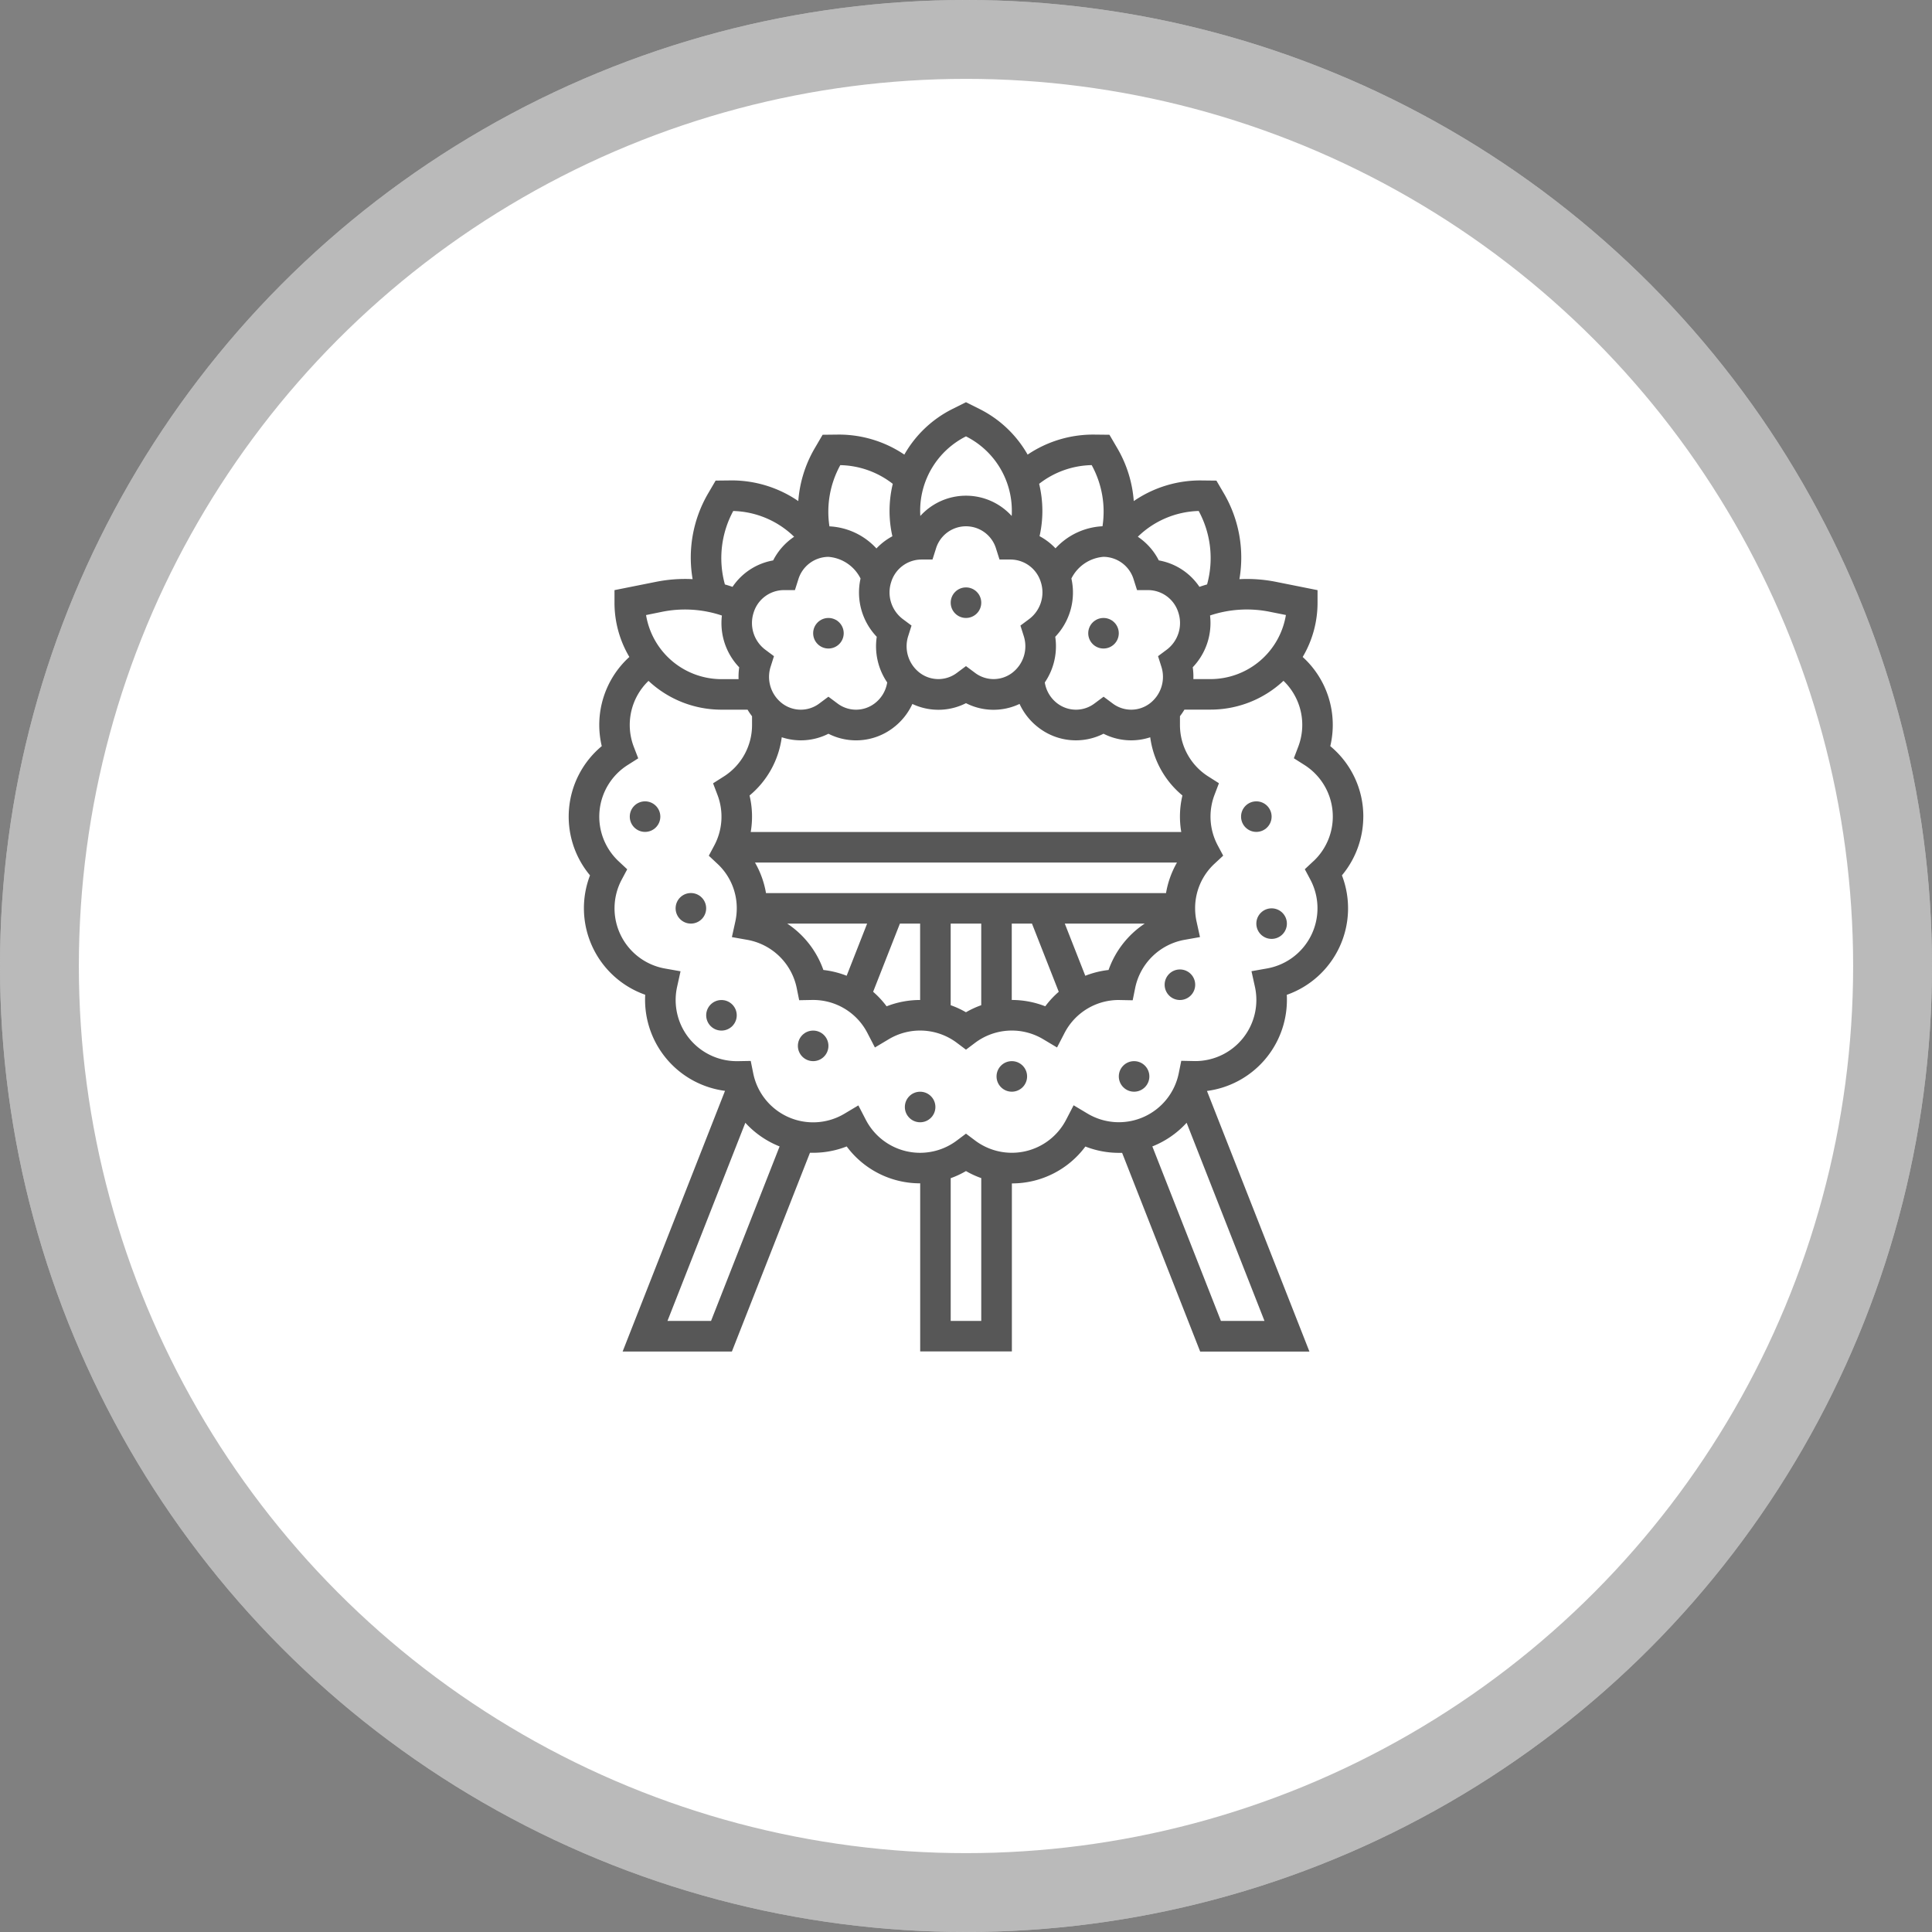 <?xml version="1.0" encoding="UTF-8"?>
<svg xmlns="http://www.w3.org/2000/svg" width="98" height="98" viewBox="0 0 98 98">
  <rect x="0" y="0" width="98" height="98" fill="#808080" stroke="none"/>
  <g id="Jardinières_funéraires" data-name="Jardinières funéraires" transform="translate(-1446 -1479.5)">
    <g id="Composant_50" data-name="Composant 50" transform="translate(1446 1479.5)">
      <g id="Ellipse_1" data-name="Ellipse 1" fill="#fff" stroke="rgba(87,87,87,0.41)" stroke-width="4">
        <circle cx="49" cy="49" r="49" stroke="none"></circle>
        <circle cx="49" cy="49" r="47" fill="none"></circle>
      </g>
    </g>
    <g id="Jardinières_funéraires-2" data-name="Jardinières funéraires" transform="translate(1433.146 1499.902)">
      <circle id="Ellipse_18" data-name="Ellipse 18" cx="0.775" cy="0.775" r="0.775" transform="translate(61.078 9.394)" fill="#575757"></circle>
      <circle id="Ellipse_19" data-name="Ellipse 19" cx="0.775" cy="0.775" r="0.775" transform="translate(68.054 10.944)" fill="#575757"></circle>
      <circle id="Ellipse_20" data-name="Ellipse 20" cx="0.775" cy="0.775" r="0.775" transform="translate(54.101 10.944)" fill="#575757"></circle>
      <path id="Tracé_64340" data-name="Tracé 64340" d="M82.008,21.021a4.627,4.627,0,0,0-1.676-3.575,4.653,4.653,0,0,0-1.4-4.523,5.392,5.392,0,0,0,.754-2.755V9.533l-2.107-.421a7.509,7.509,0,0,0-1.856-.136,6.456,6.456,0,0,0-.752-4.289l-.415-.71-.814-.009a5.961,5.961,0,0,0-3.378,1.047,6.214,6.214,0,0,0-.819-2.654l-.415-.71-.814-.009A5.945,5.945,0,0,0,64.98,2.658,5.778,5.778,0,0,0,62.527.337L61.853,0l-.674.337a5.778,5.778,0,0,0-2.453,2.321,5.935,5.935,0,0,0-3.331-1.016l-.814.009-.415.71a6.215,6.215,0,0,0-.819,2.654,5.974,5.974,0,0,0-3.322-1.048h-.057l-.814.009-.415.71a6.455,6.455,0,0,0-.752,4.289,7.5,7.5,0,0,0-1.856.136l-2.107.421v.635a5.391,5.391,0,0,0,.754,2.755,4.653,4.653,0,0,0-1.4,4.523A4.648,4.648,0,0,0,42.782,24a4.652,4.652,0,0,0,2.8,6.056q-.007.131-.007.263a4.657,4.657,0,0,0,4.055,4.612L44.437,48.153h5.542l3.96-10.081c.054,0,.108,0,.163,0a4.653,4.653,0,0,0,1.7-.321,4.631,4.631,0,0,0,3.728,1.871v8.527h4.651V39.626a4.633,4.633,0,0,0,3.729-1.871,4.652,4.652,0,0,0,1.7.321c.054,0,.109,0,.163,0l3.96,10.081h5.542L74.077,34.936a4.657,4.657,0,0,0,4.055-4.612c0-.087,0-.175-.007-.263A4.652,4.652,0,0,0,80.923,24a4.669,4.669,0,0,0,1.084-2.983ZM77.271,10.632l.81.162a3.882,3.882,0,0,1-3.825,3.251h-.869a3.275,3.275,0,0,0-.032-.6,3.246,3.246,0,0,0,.878-2.627A5.885,5.885,0,0,1,77.271,10.632ZM54.62,28.8a4.7,4.7,0,0,0-1.836-2.354h4.055L55.8,29.093A4.641,4.641,0,0,0,54.62,28.8Zm3.885-2.354h1.022v3.876a4.654,4.654,0,0,0-1.7.321,4.643,4.643,0,0,0-.684-.737l1.359-3.46Zm2.572,0h1.55v4.141a4.6,4.6,0,0,0-.775.357,4.6,4.6,0,0,0-.775-.357V26.448Zm3.1,0H65.2l1.359,3.46a4.64,4.64,0,0,0-.684.736,4.652,4.652,0,0,0-1.7-.321V26.448Zm3.727,2.646-1.039-2.645h4.055A4.7,4.7,0,0,0,69.085,28.8,4.638,4.638,0,0,0,67.906,29.093ZM72,24.9H51.709a4.676,4.676,0,0,0-.559-1.55H72.556A4.681,4.681,0,0,0,72,24.9Zm.775-3.1H50.934a4.621,4.621,0,0,0-.059-1.851,4.62,4.62,0,0,0,1.633-2.954,3.088,3.088,0,0,0,2.368-.178,3.1,3.1,0,0,0,3.265-.287,3.186,3.186,0,0,0,.993-1.224,3.091,3.091,0,0,0,2.719-.04,3.078,3.078,0,0,0,2.718.038,3.186,3.186,0,0,0,.994,1.225,3.1,3.1,0,0,0,3.265.287,3.09,3.09,0,0,0,2.369.18,4.62,4.62,0,0,0,1.633,2.952,4.622,4.622,0,0,0-.059,1.851ZM53.348,8.99a1.611,1.611,0,0,1,1.528-1.146,1.994,1.994,0,0,1,1.629,1.1,3.249,3.249,0,0,0,.822,2.955,3.255,3.255,0,0,0,.53,2.316,1.656,1.656,0,0,1-.643,1.068,1.561,1.561,0,0,1-1.876,0l-.463-.345-.463.345a1.561,1.561,0,0,1-1.876,0,1.694,1.694,0,0,1-.59-1.874l.167-.527-.443-.33a1.694,1.694,0,0,1-.59-1.874,1.611,1.611,0,0,1,1.528-1.147h.568ZM59.586,7.98h.568l.172-.541a1.592,1.592,0,0,1,3.056,0l.172.541h.568a1.612,1.612,0,0,1,1.528,1.147A1.694,1.694,0,0,1,65.058,11l-.443.33.167.527a1.694,1.694,0,0,1-.59,1.874,1.561,1.561,0,0,1-1.876,0l-.463-.345-.463.345a1.561,1.561,0,0,1-1.876,0,1.694,1.694,0,0,1-.59-1.874l.167-.527L58.648,11a1.694,1.694,0,0,1-.59-1.874A1.611,1.611,0,0,1,59.586,7.98Zm9.244-.137A1.612,1.612,0,0,1,70.358,8.99l.172.541H71.1a1.611,1.611,0,0,1,1.528,1.147,1.694,1.694,0,0,1-.59,1.874l-.443.33.167.527a1.694,1.694,0,0,1-.59,1.874,1.561,1.561,0,0,1-1.876,0l-.463-.345-.463.345a1.561,1.561,0,0,1-1.876,0,1.656,1.656,0,0,1-.643-1.068,3.255,3.255,0,0,0,.53-2.316A3.249,3.249,0,0,0,67.2,8.943a1.993,1.993,0,0,1,1.629-1.1Zm5.252,1.4c-.13.037-.259.078-.387.122a3.139,3.139,0,0,0-2.061-1.341,3.183,3.183,0,0,0-1.064-1.2,4.6,4.6,0,0,1,3.087-1.307,5.012,5.012,0,0,1,.425,3.728ZM68.23,3.192a4.9,4.9,0,0,1,.548,3.1,3.469,3.469,0,0,0-2.384,1.121,3.148,3.148,0,0,0-.809-.618,5.777,5.777,0,0,0,.143-1.279,5.856,5.856,0,0,0-.164-1.376,4.469,4.469,0,0,1,2.665-.949ZM61.853,1.733a4.218,4.218,0,0,1,2.326,3.784c0,.085,0,.169-.008.253a3.125,3.125,0,0,0-4.634,0q-.008-.126-.008-.253A4.218,4.218,0,0,1,61.853,1.733ZM55.475,3.192a4.472,4.472,0,0,1,2.665.949,5.846,5.846,0,0,0-.164,1.376A5.778,5.778,0,0,0,58.12,6.8a3.15,3.15,0,0,0-.809.618,3.468,3.468,0,0,0-2.384-1.121,4.9,4.9,0,0,1,.548-3.1ZM50.049,5.518a4.6,4.6,0,0,1,3.087,1.307,3.182,3.182,0,0,0-1.064,1.2,3.141,3.141,0,0,0-2.061,1.341q-.192-.066-.387-.122a5.012,5.012,0,0,1,.425-3.728Zm-3.615,5.114a5.885,5.885,0,0,1,3.038.189,3.245,3.245,0,0,0,.878,2.627,3.268,3.268,0,0,0-.032.6H49.45a3.882,3.882,0,0,1-3.825-3.251ZM48.922,46.6h-2.21L50.661,36.55a4.69,4.69,0,0,0,1.738,1.2L48.922,46.6Zm13.706,0h-1.55V39.361A4.6,4.6,0,0,0,61.853,39a4.6,4.6,0,0,0,.775.357V46.6Zm12.156,0L71.306,37.75a4.69,4.69,0,0,0,1.739-1.2L76.994,46.6Zm4.69-23.317-.434.406.28.525a3.1,3.1,0,0,1-2.19,4.507l-.795.141.174.788a3.1,3.1,0,0,1-3.027,3.771l-.709-.014-.128.633a3.1,3.1,0,0,1-4.625,2.045l-.707-.422-.379.731a3.1,3.1,0,0,1-4.615,1.058l-.466-.35-.466.35A3.1,3.1,0,0,1,56.773,36.4l-.379-.731-.707.422a3.1,3.1,0,0,1-4.625-2.045l-.128-.633-.646.012-.063,0A3.1,3.1,0,0,1,47.2,29.654l.174-.788-.795-.141a3.1,3.1,0,0,1-2.19-4.507l.28-.525-.434-.406a3.1,3.1,0,0,1,.459-4.884l.534-.339L45,17.472a3.1,3.1,0,0,1,.75-3.337,5.405,5.405,0,0,0,3.7,1.461h1.324a3.2,3.2,0,0,0,.227.333v.443a3.089,3.089,0,0,1-1.443,2.62l-.534.339.225.591a3.1,3.1,0,0,1-.161,2.557l-.28.525.434.406a3.07,3.07,0,0,1,.984,2.264,3.125,3.125,0,0,1-.073.67l-.174.788.795.141A3.118,3.118,0,0,1,53.264,29.7l.128.633.646-.012.063,0A3.092,3.092,0,0,1,56.855,32l.379.731.707-.422a3.1,3.1,0,0,1,3.446.183l.466.35.466-.35a3.1,3.1,0,0,1,3.446-.183l.707.422L66.85,32A3.092,3.092,0,0,1,69.6,30.323l.709.014.128-.633a3.118,3.118,0,0,1,2.491-2.432l.795-.141-.174-.788a3.126,3.126,0,0,1-.073-.67,3.07,3.07,0,0,1,.984-2.264L74.9,23l-.28-.525a3.1,3.1,0,0,1-.161-2.557l.225-.591-.534-.339a3.089,3.089,0,0,1-1.443-2.62v-.443a3.222,3.222,0,0,0,.227-.332h1.324a5.405,5.405,0,0,0,3.7-1.461,3.1,3.1,0,0,1,.751,3.337l-.225.591.534.339a3.1,3.1,0,0,1,.459,4.884Z" fill="#575757"></path>
      <circle id="Ellipse_21" data-name="Ellipse 21" cx="0.775" cy="0.775" r="0.775" transform="translate(44.799 20.246)" fill="#575757"></circle>
      <circle id="Ellipse_22" data-name="Ellipse 22" cx="0.775" cy="0.775" r="0.775" transform="translate(47.124 24.897)" fill="#575757"></circle>
      <circle id="Ellipse_23" data-name="Ellipse 23" cx="0.775" cy="0.775" r="0.775" transform="translate(48.675 30.324)" fill="#575757"></circle>
      <circle id="Ellipse_24" data-name="Ellipse 24" cx="0.775" cy="0.775" r="0.775" transform="translate(53.326 31.874)" fill="#575757"></circle>
      <circle id="Ellipse_25" data-name="Ellipse 25" cx="0.775" cy="0.775" r="0.775" transform="translate(58.752 34.975)" fill="#575757"></circle>
      <circle id="Ellipse_26" data-name="Ellipse 26" cx="0.775" cy="0.775" r="0.775" transform="translate(63.403 33.424)" fill="#575757"></circle>
      <circle id="Ellipse_27" data-name="Ellipse 27" cx="0.775" cy="0.775" r="0.775" transform="translate(69.605 33.424)" fill="#575757"></circle>
      <circle id="Ellipse_28" data-name="Ellipse 28" cx="0.775" cy="0.775" r="0.775" transform="translate(71.93 28.773)" fill="#575757"></circle>
      <circle id="Ellipse_29" data-name="Ellipse 29" cx="0.775" cy="0.775" r="0.775" transform="translate(76.581 25.673)" fill="#575757"></circle>
      <circle id="Ellipse_30" data-name="Ellipse 30" cx="0.775" cy="0.775" r="0.775" transform="translate(75.806 20.246)" fill="#575757"></circle>
    </g>
  </g>
</svg>
